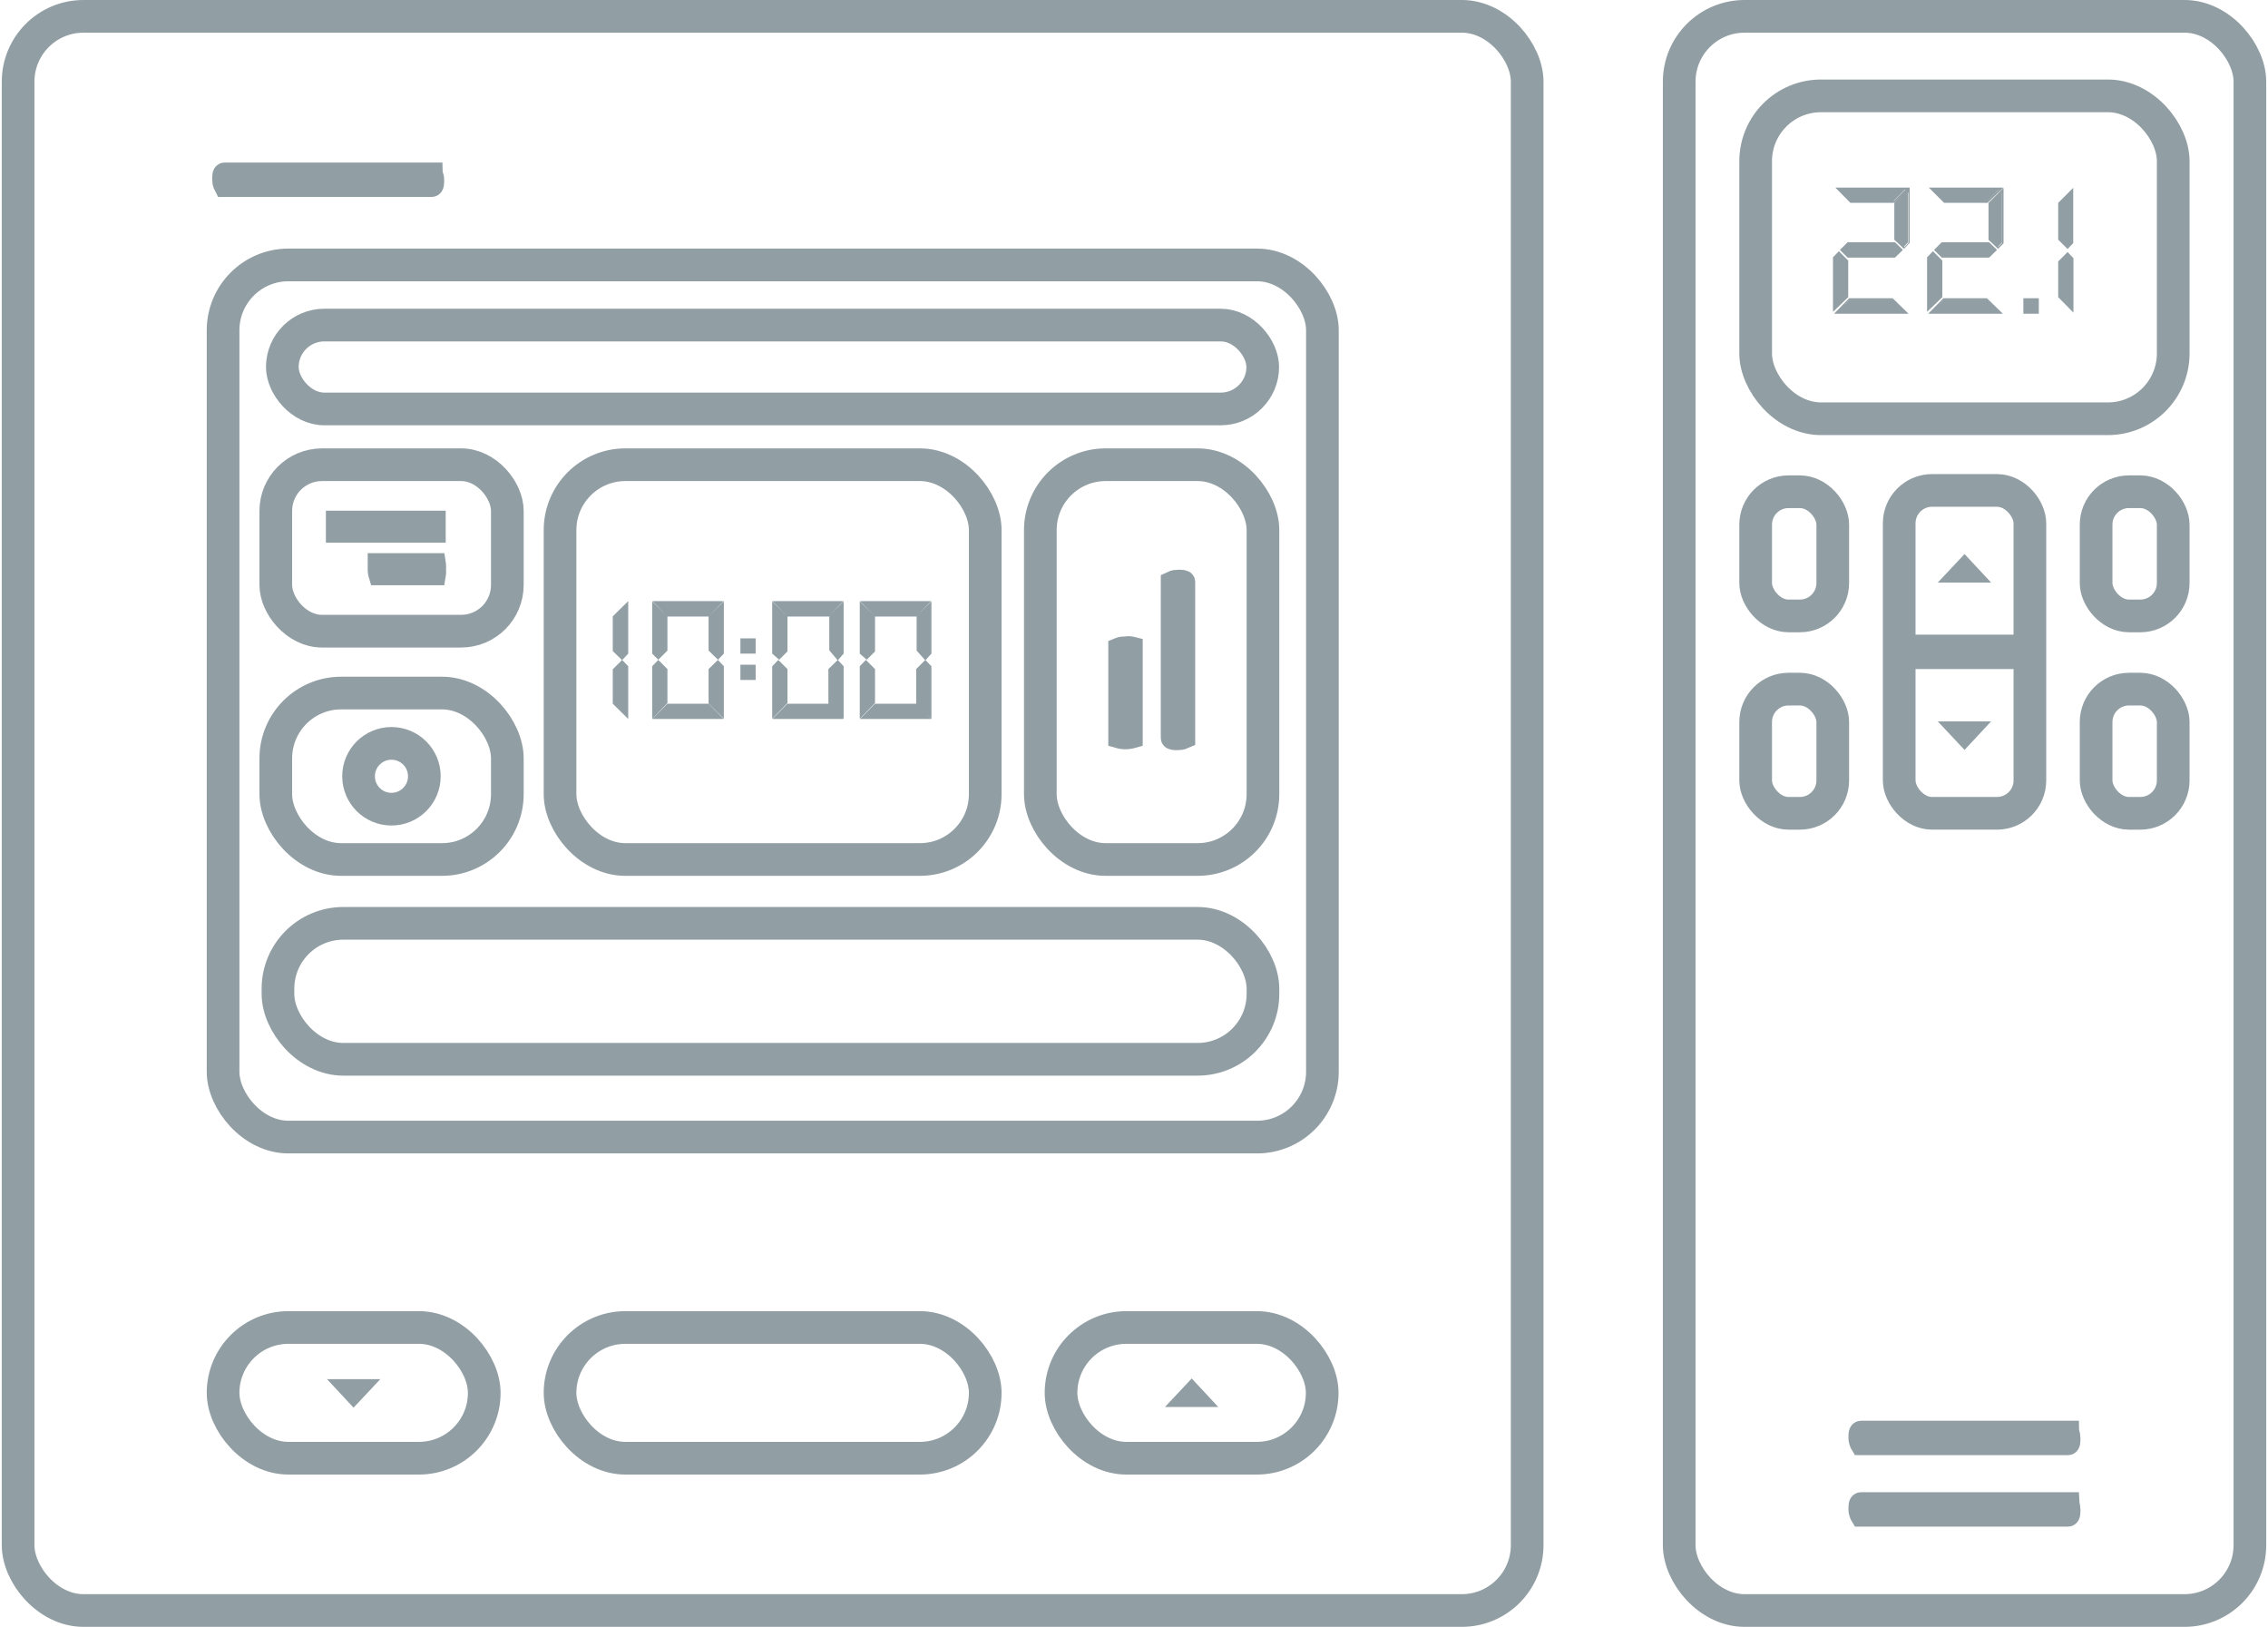 <?xml version="1.0"?>
<svg xmlns="http://www.w3.org/2000/svg" viewBox="0 0 103.96 74.67" width="251" height="180"><defs><style>.cls-1{fill:none;stroke-width:1.5px;}.cls-1,.cls-2{stroke:#919ea4;stroke-miterlimit:10;}.cls-2{fill:#929fa5;}.cls-3{fill:#919ea4;}</style></defs><g id="Warstwa_2" data-name="Warstwa 2"><g id="Warstwa_1-2" data-name="Warstwa 1"><circle class="cls-1" cx="17.89" cy="35.63" r="1.51"/><rect class="cls-1" x="0.75" y="0.75" width="69.28" height="73.17" rx="3"/><rect class="cls-1" x="10.16" y="12.16" width="50.47" height="40.03" rx="3"/><rect class="cls-1" x="12.88" y="14.92" width="45.01" height="3.85" rx="1.93"/><rect class="cls-1" x="12.68" y="42.38" width="45.22" height="6.24" rx="3"/><rect class="cls-1" x="12.58" y="31.81" width="10.63" height="7.64" rx="3"/><rect class="cls-1" x="12.58" y="21.33" width="10.63" height="7.64" rx="2.12"/><rect class="cls-1" x="47.68" y="21.33" width="10.22" height="18.12" rx="3"/><rect class="cls-1" x="25.63" y="21.33" width="19.52" height="18.12" rx="3"/><rect class="cls-1" x="80.52" y="4.4" width="19.17" height="14.82" rx="3"/><rect class="cls-1" x="87.11" y="22.51" width="6" height="14.82" rx="1.51"/><rect class="cls-1" x="96.15" y="31.63" width="3.54" height="5.7" rx="1.51"/><rect class="cls-1" x="96.15" y="22.57" width="3.54" height="5.7" rx="1.51"/><rect class="cls-1" x="80.52" y="31.63" width="3.54" height="5.7" rx="1.51"/><rect class="cls-1" x="80.52" y="22.57" width="3.54" height="5.7" rx="1.51"/><rect class="cls-1" x="25.63" y="60.93" width="19.52" height="6" rx="3"/><rect class="cls-1" x="10.16" y="60.93" width="11.99" height="6" rx="3"/><rect class="cls-1" x="48.63" y="60.93" width="11.99" height="6" rx="3"/><rect class="cls-1" x="77.01" y="0.75" width="26.2" height="73.17" rx="3"/><path class="cls-2" d="M19.81,8.25c0,.16,0,.29-.08.29h-9.5s-.07-.13-.07-.29,0-.29.07-.29h9.5S19.81,8.09,19.81,8.25Z"/><path class="cls-2" d="M51.59,29.72a.59.59,0,0,1,.29,0v4.13a1.07,1.07,0,0,1-.58,0V29.76A.59.59,0,0,1,51.59,29.72Z"/><path class="cls-2" d="M54,26.65c.16,0,.29,0,.29.06v7.16s-.13.06-.29.06-.29,0-.29-.06V26.71S53.83,26.65,54,26.65Z"/><path class="cls-2" d="M17.3,26.13c0-.13,0-.24,0-.24h2.59a.79.79,0,0,1,0,.24.7.7,0,0,1,0,.23H17.33S17.3,26.26,17.3,26.13Z"/><path class="cls-2" d="M15.38,24.18c0-.13,0-.24,0-.24h4.5s0,.11,0,.24,0,.23,0,.23h-4.5S15.38,24.31,15.38,24.18Z"/><path class="cls-2" d="M94.93,66c0,.16,0,.29-.07.29h-9.5s-.08-.13-.08-.29,0-.29.08-.29h9.5S94.93,65.83,94.93,66Z"/><path class="cls-2" d="M92.53,29.92a.59.59,0,0,1,0,.29H87.72a1.07,1.07,0,0,1,0-.58h4.77A.59.59,0,0,1,92.53,29.92Z"/><path class="cls-2" d="M94.93,69.28c0,.16,0,.29-.07.29h-9.5s-.08-.13-.08-.29,0-.29.08-.29h9.5S94.93,69.12,94.93,69.28Z"/><polygon class="cls-3" points="53.4 64.58 54.63 63.27 55.85 64.58 53.4 64.58"/><polygon class="cls-3" points="88.88 26.74 90.11 25.43 91.33 26.74 88.88 26.74"/><polygon class="cls-3" points="14.93 63.3 16.15 64.61 17.38 63.3 14.93 63.3"/><path class="cls-3" d="M28.12,29.83V28.32l.57-.56V30l-.21.21Zm.57.78v2.2l-.57-.56V30.74l.36-.35Z"/><path class="cls-3" d="M28.76,33l-.71-.7V30.72l.43-.43.28.29Zm-.57-.76.43.42v-2l-.15-.15-.28.28Zm.29-1.94-.43-.42V28.29l.71-.7V30Zm-.29-.48.29.28.14-.14v-2l-.43.42Z"/><path class="cls-3" d="M29.93,30V27.76l.57.57v1.5l-.36.35Zm.57.77v1.51l-.57.56v-2.2l.21-.22ZM33,27.66l-.55.57H30.59L30,27.66Zm0,5.25H30l.55-.56h1.83Zm-.45-3.08v-1.5l.56-.57V30l-.21.21Zm.56.78v2.2l-.56-.56V30.74l.35-.35Z"/><path class="cls-3" d="M33.14,33H29.87l.69-.7h1.89Zm-2.94-.14h2.61l-.42-.42H30.62Zm2.95.13-.7-.7V30.71l.43-.42.27.29Zm-.56-.75.42.42v-2l-.14-.15-.28.28ZM29.86,33V30.58l.28-.29.42.42v1.56ZM30,30.64v2l.43-.42V30.77l-.29-.28Zm2.88-.36-.43-.42V28.3l.7-.7V30Zm-.29-.48.28.28.14-.14v-2l-.42.42Zm-2.45.48L29.86,30V27.6l.67.66-.66-.67h3.27l-.69.71H30.56v1.56ZM30,29.94l.14.14.29-.28V28.35L30,27.93Zm.62-1.78h1.77l.42-.43H30.2Z"/><path class="cls-3" d="M34,31.14v-.56h.56v.56Z"/><path class="cls-3" d="M34.61,31.21h-.7v-.7h.7Zm-.56-.14h.42v-.42h-.42Z"/><path class="cls-3" d="M34,29.94v-.57h.56v.57Z"/><path class="cls-3" d="M34.61,30h-.7v-.7h.7Zm-.56-.14h.42v-.43h-.42Z"/><path class="cls-3" d="M36,29.83l-.35.35L35.44,30V27.76l.56.57v1.5Zm0,2.42-.56.56v-2.2l.21-.22.35.35v1.51Zm2.48-4.59-.56.57H36.1l-.56-.57Zm0,5.25H35.54l.56-.56h1.82Zm.1-2.94-.2.21L38,29.83v-1.5l.56-.57V30Zm0,2.84L38,32.25V30.74l.36-.35.2.22Z"/><path class="cls-3" d="M38.64,33H35.38l.69-.7H38Zm-2.93-.14h2.6l-.42-.42H36.13Zm-.34.13V30.58l.28-.29.42.42v1.56Zm.14-2.33v2l.42-.42V30.77l-.28-.28ZM38.65,33l-.7-.7V30.71l.43-.42.27.29Zm-.56-.75.43.42v-2l-.14-.15-.29.28Zm.29-1.94L38,29.86V28.3H36.07v1.6h0l-.38.38L35.37,30V27.6l.68.67-.67-.68h3.26l-.67.68.68-.67V30Zm-2.87-.34.14.14.28-.28V28.35l-.42-.42Zm2.58-.14.29.28.14-.14v-2l-.43.42Zm-2-1.64H37.9l.41-.43h-2.6Z"/><path class="cls-3" d="M40,29.83l-.35.35L39.46,30V27.76l.57.57v1.5Zm0,2.42-.56.56v-2.2l.21-.22.35.35v1.51Zm2.48-4.59-.55.57H40.12l-.55-.57Zm0,5.25H39.57l.55-.56H42ZM42.61,30l-.21.21-.35-.35v-1.5l.56-.57V30Zm0,2.84-.56-.56V30.74l.35-.35.21.22Z"/><path class="cls-3" d="M42.67,33H39.4l.69-.7H42Zm-2.94-.14h2.61l-.42-.42H40.15Zm-.34.13V30.58l.28-.29.42.42v1.56Zm.14-2.33v2l.43-.42V30.77l-.29-.28ZM42.68,33l-.7-.7V30.71l.42-.42.28.29Zm-.57-.75.43.42v-2l-.14-.15-.29.28Zm.29-1.94L42,29.86V28.3H40.09v1.6h0l-.38.38L39.39,30V27.6l.68.67-.67-.68h3.27l-.67.68.68-.67V30Zm-2.87-.34.14.14L40,29.8V28.35l-.43-.42Zm2.58-.14.29.28.14-.14v-2l-.43.42Zm-2-1.64h1.77l.42-.43H39.73Z"/><path class="cls-3" d="M94.45,11V9.33l.62-.61v2.41l-.23.23Zm.62.85v2.41l-.62-.62V12l.39-.39Z"/><path class="cls-3" d="M95.11,14.35l-.7-.71V12l.43-.43.27.28Zm-.61-.75.52.53V11.85l-.18-.19L94.5,12Zm.34-2.17L94.41,11V9.31h0l.69-.69v2.54ZM94.5,11l.34.34.18-.19V8.83l-.52.52Z"/><path class="cls-3" d="M89.05,12v1.64l-.62.62V11.83l.23-.24Zm2.71-3.37-.61.62h-2l-.61-.62Zm0,5.74H88.55l.6-.61h2Zm-.54-3.18.32.31-.32.31H89.08l-.3-.31.3-.31Zm0-.19V9.33l.61-.61v2.41l-.22.23Z"/><path class="cls-3" d="M91.87,14.4H88.44l.7-.71h2Zm-3.21-.09h3l-.52-.53h-2Zm-.27,0V11.81l.27-.28.43.43v1.68h0Zm.09-2.49v2.28L89,13.6V12l-.34-.34Zm2.76,0H89.06l-.35-.35.35-.35h2.18l.36.35Zm-2.14-.09h2.11l.26-.26-.26-.26H89.1l-.26.26Zm2.55-.31L91.21,11V9.32l0,0,.69-.69v2.54ZM91.3,11l.35.34.18-.18V8.83l-.53.52Zm-.13-1.69h-2l-.7-.7h3.43Zm-2-.09h2l.52-.52h-3Z"/><path class="cls-3" d="M84.73,12v1.64l-.62.62V11.83l.23-.24Zm2.71-3.37-.61.62h-2l-.6-.62Zm0,5.74H84.23l.6-.61h2Zm-.54-3.18.31.31-.31.31H84.76l-.31-.31.31-.31Zm0-.19V9.33l.61-.61v2.41l-.22.23Z"/><path class="cls-3" d="M87.54,14.4H84.12l.69-.71h2Zm-3.21-.09h3l-.52-.53h-2Zm-.26,0V11.81l.27-.28.43.43v1.68h0Zm.09-2.49v2.28l.52-.53V12l-.34-.34Zm2.76,0H84.74l-.35-.35.35-.35h2.18l.36.35Zm-2.14-.09h2.1l.27-.26-.27-.26h-2.1l-.26.26Zm2.55-.31L86.89,11V9.3l.7-.69v2.54ZM87,11l.35.34.18-.18V8.83L87,9.35Zm-.13-1.69h-2l-.69-.7h3.42Zm-2-.09h2l.52-.52h-3Z"/><path class="cls-3" d="M92.86,14.35v-.61h.61v.61Z"/><path class="cls-3" d="M93.52,14.4h-.71v-.71h.71Zm-.62-.09h.53v-.53H92.9Z"/><polygon class="cls-3" points="91.33 33.11 90.11 34.42 88.88 33.11 91.33 33.11"/></g></g></svg>
